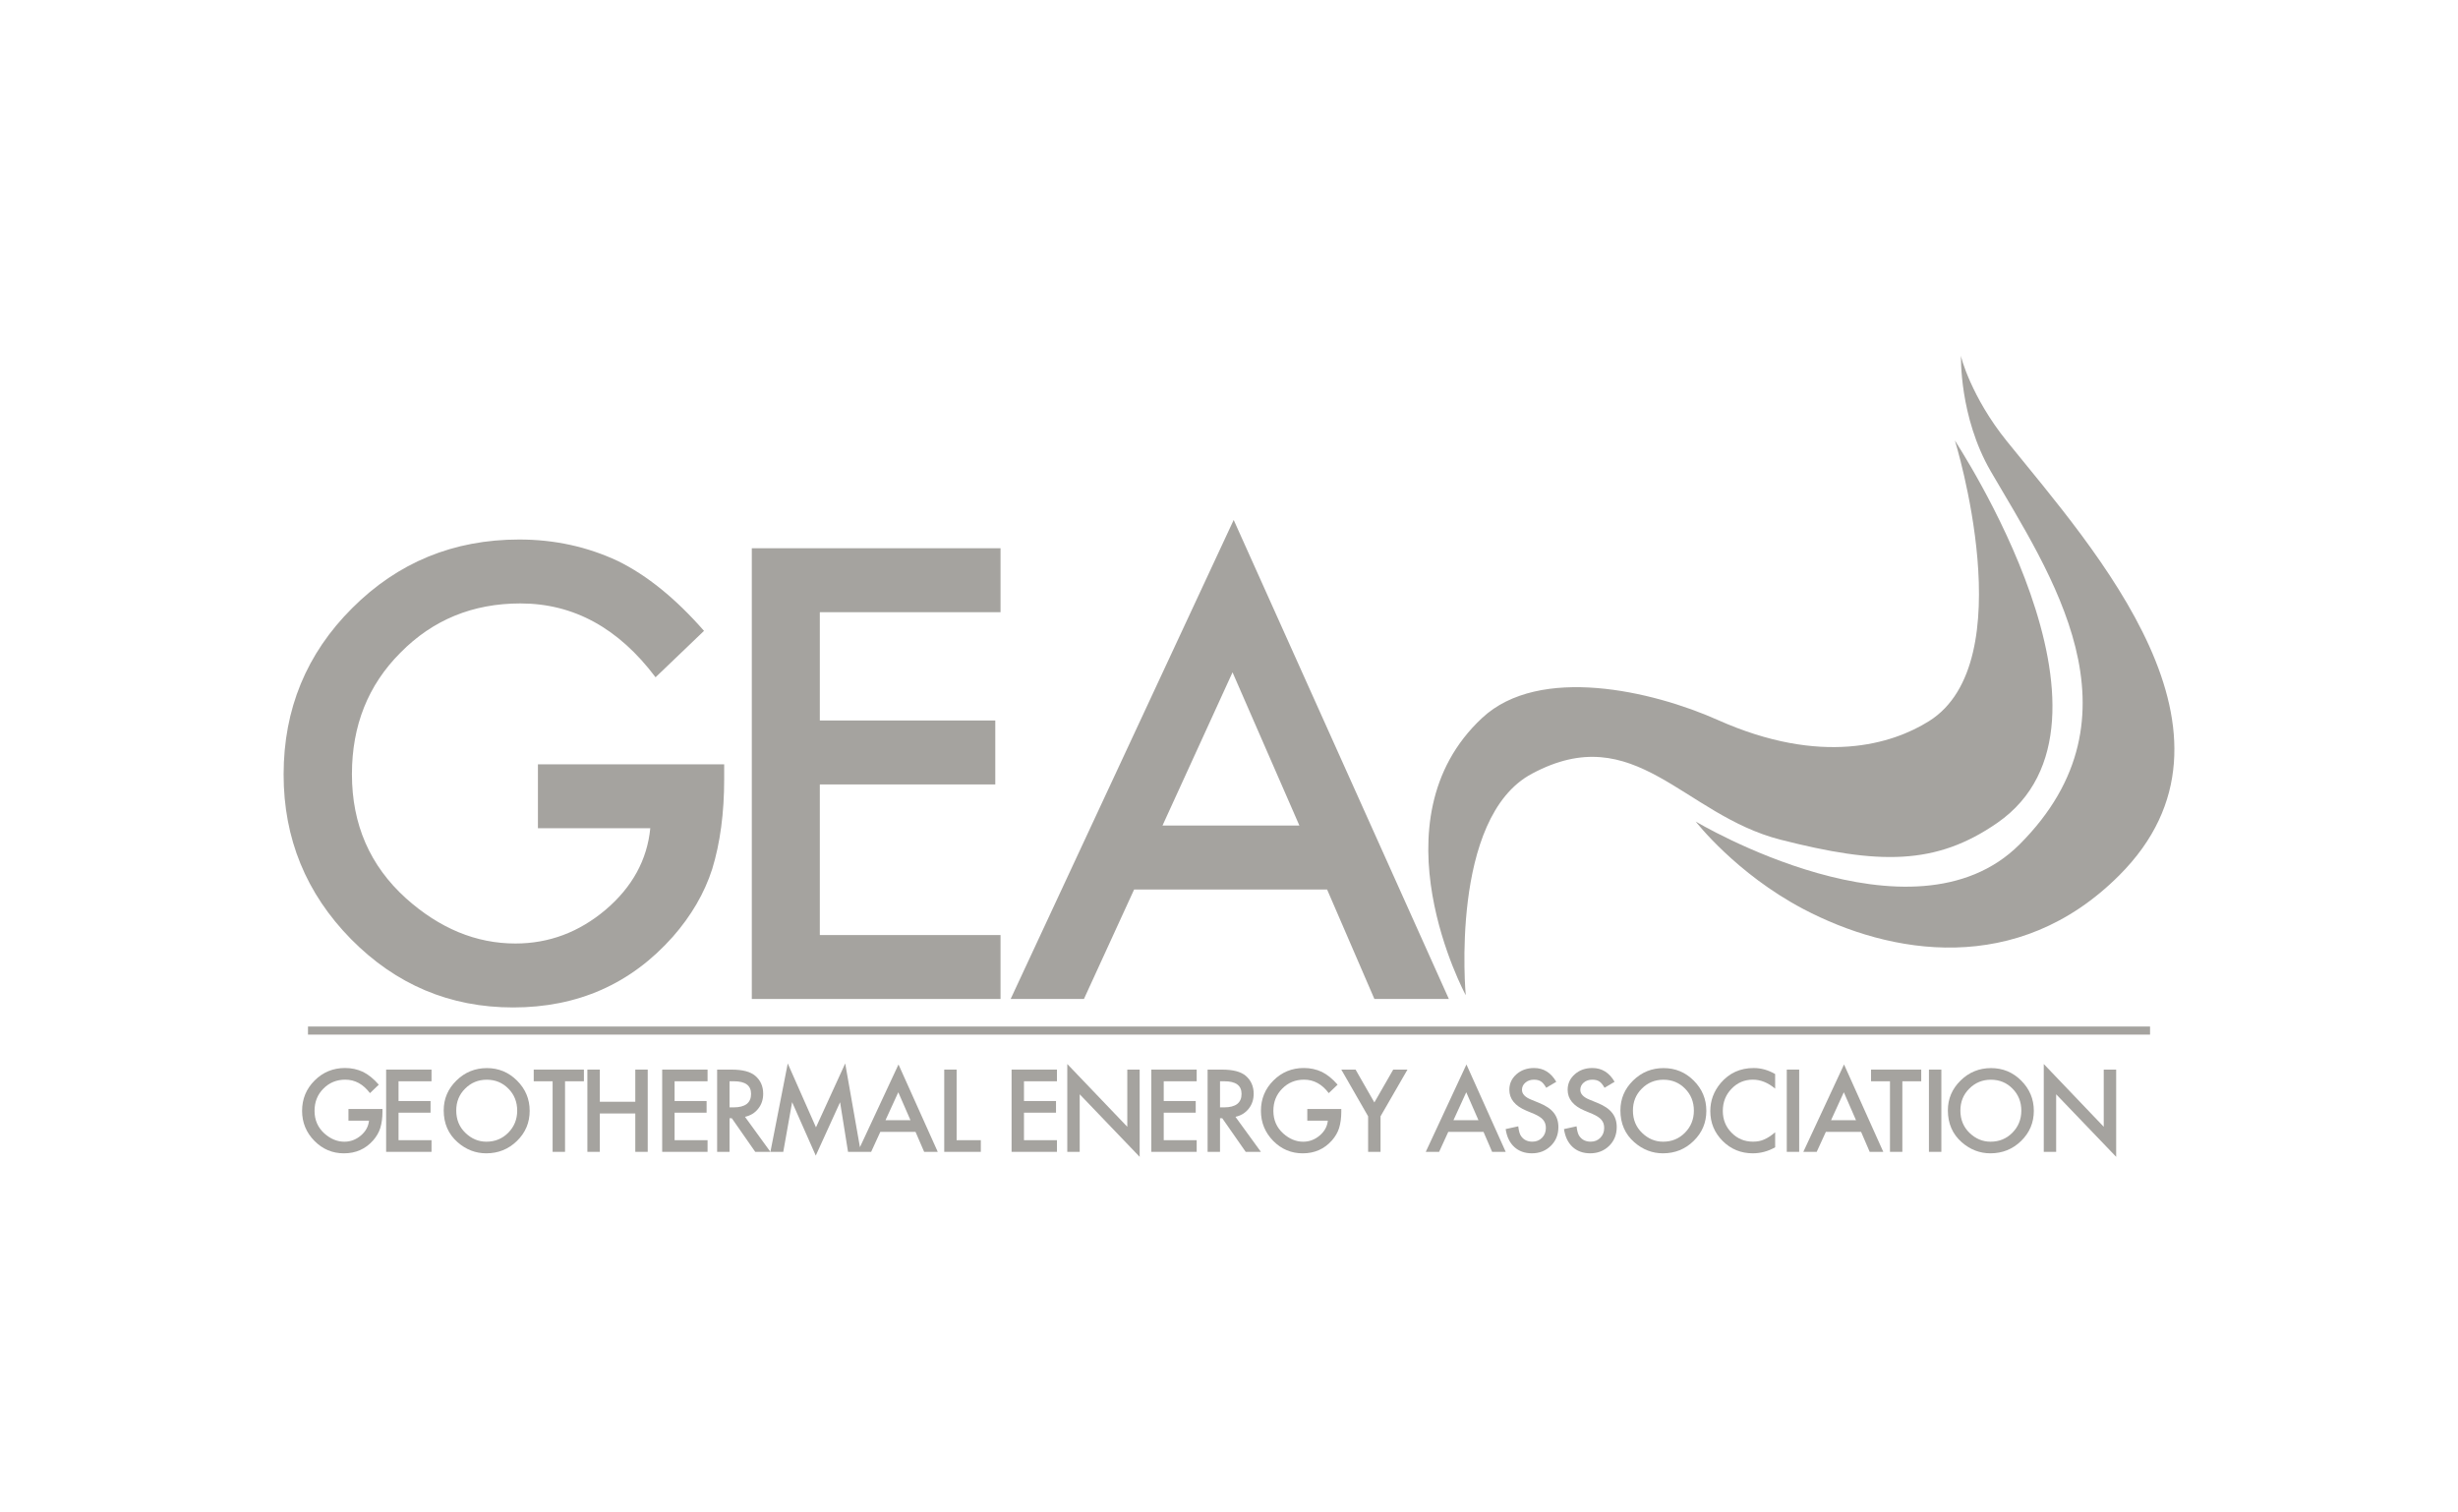 <?xml version="1.0" encoding="utf-8"?>
<!-- Generator: Adobe Illustrator 15.1.0, SVG Export Plug-In . SVG Version: 6.00 Build 0)  -->
<!DOCTYPE svg PUBLIC "-//W3C//DTD SVG 1.1//EN" "http://www.w3.org/Graphics/SVG/1.1/DTD/svg11.dtd">
<svg version="1.1" id="logo" xmlns="http://www.w3.org/2000/svg" xmlns:xlink="http://www.w3.org/1999/xlink" x="0px" y="0px"
	 width="130px" height="80px" viewBox="0 0 130 80" enable-background="new 0 0 130 80" xml:space="preserve">
<g>
	<path fill="#A5A39F" d="M27.136,53.288c3.419,0,6.233-1.245,8.446-3.736c0.978-1.112,1.674-2.306,2.085-3.583
		c0.422-1.379,0.634-2.965,0.634-4.755v-0.787H28.45v3.381h5.943c-0.165,1.673-0.952,3.111-2.362,4.312
		c-1.409,1.191-3.001,1.786-4.771,1.786c-2.08,0-4.01-0.797-5.791-2.393c-1.904-1.721-2.856-3.907-2.856-6.562
		c0-2.573,0.854-4.714,2.562-6.424c1.71-1.739,3.824-2.609,6.348-2.609c2.81,0,5.192,1.302,7.148,3.906l2.563-2.455
		c-1.493-1.705-3.012-2.937-4.556-3.695c-1.616-0.757-3.356-1.137-5.219-1.137c-3.47,0-6.414,1.209-8.832,3.628
		C16.21,34.574,15,37.508,15,40.967c0,3.386,1.189,6.289,3.566,8.708C20.944,52.084,23.801,53.288,27.136,53.288z"/>
	<polygon fill="#A5A39F" points="52.917,49.459 43.359,49.459 43.359,41.492 52.639,41.492 52.639,38.109 43.359,38.109 
		43.359,32.382 52.917,32.382 52.917,28.999 39.762,28.999 39.762,52.84 52.917,52.84 	"/>
	<path fill="#A5A39F" d="M59.982,47.049h10.206l2.502,5.791h3.938l-11.38-25.338L53.452,52.84h3.876L59.982,47.049z M65.187,35.562
		l3.536,8.106h-7.241L65.187,35.562z"/>
	<path fill="#A5A39F" d="M18.431,59.277h1.085c-0.031,0.306-0.174,0.567-0.432,0.787c-0.258,0.217-0.547,0.326-0.87,0.326
		c-0.38,0-0.732-0.146-1.058-0.437c-0.347-0.313-0.52-0.713-0.52-1.197c0-0.47,0.155-0.86,0.468-1.173
		c0.312-0.316,0.696-0.475,1.157-0.475c0.513,0,0.947,0.237,1.305,0.712l0.468-0.447c-0.273-0.312-0.55-0.536-0.831-0.675
		c-0.296-0.139-0.613-0.207-0.952-0.207c-0.634,0-1.171,0.221-1.611,0.661c-0.442,0.439-0.663,0.976-0.663,1.606
		c0,0.617,0.218,1.147,0.652,1.588c0.433,0.44,0.954,0.659,1.562,0.659c0.624,0,1.137-0.227,1.541-0.681
		c0.179-0.203,0.305-0.421,0.38-0.655c0.077-0.251,0.116-0.54,0.116-0.865V58.66h-1.798V59.277z"/>
	<polygon fill="#A5A39F" points="20.422,60.926 22.822,60.926 22.822,60.309 21.078,60.309 21.078,58.854 22.771,58.854 
		22.771,58.238 21.078,58.238 21.078,57.193 22.822,57.193 22.822,56.575 20.422,56.575 	"/>
	<path fill="#A5A39F" d="M25.752,56.496c-0.627,0-1.164,0.218-1.611,0.657c-0.449,0.439-0.674,0.966-0.674,1.578
		c0,0.695,0.246,1.26,0.739,1.69c0.445,0.389,0.95,0.583,1.512,0.583c0.635,0,1.177-0.218,1.626-0.657
		c0.447-0.436,0.67-0.965,0.67-1.591c0-0.622-0.223-1.154-0.668-1.598C26.903,56.716,26.37,56.496,25.752,56.496z M26.882,59.914
		c-0.315,0.317-0.699,0.475-1.155,0.475c-0.42,0-0.791-0.155-1.112-0.466c-0.323-0.309-0.485-0.704-0.485-1.185
		c0-0.457,0.155-0.843,0.468-1.154c0.312-0.314,0.693-0.473,1.146-0.473c0.454,0,0.836,0.158,1.145,0.473
		c0.31,0.313,0.465,0.702,0.465,1.166C27.353,59.208,27.195,59.596,26.882,59.914z"/>
	<polygon fill="#A5A39F" points="28.228,57.193 29.227,57.193 29.227,60.926 29.884,60.926 29.884,57.193 30.882,57.193 
		30.882,56.575 28.228,56.575 	"/>
	<polygon fill="#A5A39F" points="33.6,58.277 31.724,58.277 31.724,56.575 31.066,56.575 31.066,60.926 31.724,60.926 
		31.724,58.896 33.6,58.896 33.6,60.926 34.257,60.926 34.257,56.575 33.6,56.575 	"/>
	<polygon fill="#A5A39F" points="35.022,60.926 37.422,60.926 37.422,60.309 35.678,60.309 35.678,58.854 37.371,58.854 
		37.371,58.238 35.678,58.238 35.678,57.193 37.422,57.193 37.422,56.575 35.022,56.575 	"/>
	<path fill="#A5A39F" d="M40.099,58.646c0.177-0.22,0.265-0.485,0.265-0.793c0-0.395-0.14-0.711-0.422-0.952
		c-0.255-0.216-0.67-0.325-1.245-0.325h-0.769v4.351h0.656v-1.78h0.119l1.241,1.78h0.803l-1.346-1.854
		C39.689,59.01,39.924,58.868,40.099,58.646z M38.584,58.574v-1.381h0.233c0.605,0,0.906,0.223,0.906,0.668
		c0,0.476-0.31,0.713-0.931,0.713H38.584z"/>
	<path fill="#A5A39F" d="M45.481,60.68l-0.779-4.43l-1.546,3.38l-1.493-3.38l-0.916,4.676h0.679l0.468-2.629l1.251,2.828
		l1.286-2.824l0.42,2.625h0.517h0.158h0.548l0.485-1.057h1.861l0.457,1.057h0.719l-2.076-4.622L45.481,60.68z M46.832,59.253
		l0.677-1.479l0.645,1.479H46.832z"/>
	<polygon fill="#A5A39F" points="50.594,56.575 49.939,56.575 49.939,60.926 51.874,60.926 51.874,60.309 50.594,60.309 	"/>
	<polygon fill="#A5A39F" points="53.501,60.926 55.901,60.926 55.901,60.309 54.157,60.309 54.157,58.854 55.851,58.854 
		55.851,58.238 54.157,58.238 54.157,57.193 55.901,57.193 55.901,56.575 53.501,56.575 	"/>
	<polygon fill="#A5A39F" points="59.621,59.6 56.447,56.28 56.447,60.926 57.104,60.926 57.104,57.881 60.275,61.19 60.275,56.575 
		59.621,56.575 	"/>
	<polygon fill="#A5A39F" points="60.892,60.926 63.291,60.926 63.291,60.309 61.548,60.309 61.548,58.854 63.24,58.854 
		63.24,58.238 61.548,58.238 61.548,57.193 63.291,57.193 63.291,56.575 60.892,56.575 	"/>
	<path fill="#A5A39F" d="M66.04,58.646c0.177-0.22,0.265-0.485,0.265-0.793c0-0.395-0.142-0.711-0.422-0.952
		c-0.257-0.216-0.671-0.325-1.245-0.325h-0.77v4.351h0.657v-1.78h0.117l1.242,1.78h0.804l-1.347-1.854
		C65.631,59.01,65.863,58.868,66.04,58.646z M64.525,58.574v-1.381h0.232c0.604,0,0.907,0.223,0.907,0.668
		c0,0.476-0.311,0.713-0.932,0.713H64.525z"/>
	<path fill="#A5A39F" d="M69.142,59.277h1.085c-0.03,0.306-0.174,0.567-0.432,0.787c-0.258,0.217-0.549,0.326-0.87,0.326
		c-0.38,0-0.731-0.146-1.057-0.437c-0.348-0.313-0.521-0.713-0.521-1.197c0-0.47,0.155-0.86,0.468-1.173
		c0.311-0.316,0.696-0.475,1.156-0.475c0.514,0,0.948,0.237,1.305,0.712l0.468-0.447c-0.271-0.312-0.549-0.536-0.83-0.675
		c-0.296-0.139-0.614-0.207-0.953-0.207c-0.634,0-1.171,0.221-1.611,0.661c-0.441,0.439-0.661,0.976-0.661,1.606
		c0,0.617,0.218,1.147,0.649,1.588c0.434,0.44,0.955,0.659,1.563,0.659c0.623,0,1.138-0.227,1.542-0.681
		c0.178-0.203,0.306-0.421,0.38-0.655c0.076-0.251,0.116-0.54,0.116-0.865V58.66h-1.798V59.277z"/>
	<polygon fill="#A5A39F" points="72.688,58.313 71.694,56.575 70.939,56.575 72.358,59.046 72.358,60.926 73.015,60.926 
		73.015,59.046 74.44,56.575 73.686,56.575 	"/>
	<path fill="#A5A39F" d="M75.407,60.926h0.706l0.484-1.057h1.863l0.456,1.057h0.718l-2.076-4.622L75.407,60.926z M76.871,59.253
		l0.677-1.479l0.646,1.479H76.871z"/>
	<path fill="#A5A39F" d="M81.403,58.338l-0.433-0.178c-0.316-0.129-0.475-0.3-0.475-0.513c0-0.155,0.061-0.281,0.182-0.383
		c0.12-0.104,0.271-0.155,0.453-0.155c0.148,0,0.269,0.029,0.363,0.089c0.091,0.053,0.184,0.167,0.284,0.339l0.533-0.316
		c-0.283-0.486-0.674-0.729-1.175-0.729c-0.371,0-0.683,0.11-0.934,0.332c-0.248,0.219-0.374,0.493-0.374,0.819
		c0,0.484,0.298,0.852,0.894,1.103l0.42,0.175c0.109,0.048,0.202,0.097,0.281,0.148s0.144,0.106,0.192,0.165
		c0.051,0.061,0.087,0.124,0.11,0.194c0.023,0.071,0.035,0.149,0.035,0.233c0,0.21-0.067,0.383-0.203,0.521
		c-0.135,0.138-0.305,0.206-0.509,0.206c-0.26,0-0.456-0.095-0.592-0.283c-0.076-0.097-0.128-0.273-0.157-0.529l-0.666,0.146
		c0.06,0.406,0.212,0.721,0.454,0.945c0.245,0.225,0.557,0.337,0.936,0.337c0.397,0,0.731-0.133,0.999-0.395
		c0.267-0.262,0.4-0.593,0.4-0.993c0-0.299-0.082-0.551-0.245-0.756C82.016,58.655,81.757,58.48,81.403,58.338z"/>
	<path fill="#A5A39F" d="M84.488,58.338l-0.434-0.178c-0.315-0.129-0.473-0.3-0.473-0.513c0-0.155,0.06-0.281,0.18-0.383
		c0.12-0.104,0.271-0.155,0.453-0.155c0.149,0,0.271,0.029,0.364,0.089c0.09,0.053,0.186,0.167,0.284,0.339l0.532-0.316
		c-0.28-0.486-0.673-0.729-1.175-0.729c-0.371,0-0.683,0.11-0.932,0.332c-0.249,0.219-0.376,0.493-0.376,0.819
		c0,0.484,0.298,0.852,0.895,1.103l0.42,0.175c0.108,0.048,0.202,0.097,0.28,0.148c0.08,0.052,0.144,0.106,0.194,0.165
		c0.049,0.061,0.085,0.124,0.109,0.194c0.023,0.071,0.034,0.149,0.034,0.233c0,0.21-0.066,0.383-0.202,0.521
		s-0.306,0.206-0.51,0.206c-0.259,0-0.456-0.095-0.592-0.283c-0.075-0.097-0.128-0.273-0.157-0.529l-0.665,0.146
		c0.061,0.406,0.211,0.721,0.454,0.945c0.245,0.225,0.557,0.337,0.935,0.337c0.398,0,0.731-0.133,1.001-0.395
		c0.266-0.262,0.4-0.593,0.4-0.993c0-0.299-0.082-0.551-0.247-0.756C85.1,58.655,84.841,58.48,84.488,58.338z"/>
	<path fill="#A5A39F" d="M87.984,56.496c-0.626,0-1.163,0.218-1.611,0.657c-0.447,0.439-0.672,0.966-0.672,1.578
		c0,0.695,0.245,1.26,0.738,1.69c0.446,0.389,0.951,0.583,1.512,0.583c0.636,0,1.178-0.218,1.625-0.657
		c0.446-0.436,0.67-0.965,0.67-1.591c0-0.622-0.222-1.154-0.666-1.598S88.605,56.496,87.984,56.496z M89.115,59.914
		c-0.313,0.317-0.699,0.475-1.154,0.475c-0.422,0-0.793-0.155-1.113-0.466c-0.324-0.309-0.485-0.704-0.485-1.185
		c0-0.457,0.156-0.843,0.468-1.154c0.312-0.314,0.695-0.473,1.146-0.473c0.456,0,0.837,0.158,1.145,0.473
		c0.31,0.313,0.465,0.702,0.465,1.166C89.585,59.208,89.429,59.596,89.115,59.914z"/>
	<path fill="#A5A39F" d="M91.004,57.288c-0.365,0.435-0.549,0.929-0.549,1.483c0,0.617,0.219,1.144,0.656,1.583
		c0.438,0.434,0.971,0.65,1.591,0.65c0.414,0,0.809-0.106,1.183-0.319v-0.793c-0.105,0.089-0.208,0.166-0.305,0.23
		c-0.097,0.063-0.19,0.114-0.28,0.151c-0.162,0.075-0.358,0.114-0.589,0.114c-0.446,0-0.824-0.157-1.132-0.473
		c-0.309-0.313-0.462-0.697-0.462-1.154c0-0.461,0.153-0.852,0.462-1.171c0.306-0.321,0.683-0.481,1.13-0.481
		c0.405,0,0.799,0.158,1.176,0.475V56.81c-0.363-0.211-0.74-0.317-1.131-0.317C92.038,56.492,91.455,56.758,91.004,57.288z"/>
	<rect x="94.5" y="56.575" fill="#A5A39F" width="0.656" height="4.351"/>
	<path fill="#A5A39F" d="M95.376,60.926h0.707l0.484-1.057h1.863l0.455,1.057h0.719l-2.076-4.622L95.376,60.926z M96.841,59.253
		l0.676-1.479l0.645,1.479H96.841z"/>
	<polygon fill="#A5A39F" points="98.957,57.193 99.958,57.193 99.958,60.926 100.613,60.926 100.613,57.193 101.611,57.193 
		101.611,56.575 98.957,56.575 	"/>
	<rect x="102.019" y="56.575" fill="#A5A39F" width="0.657" height="4.351"/>
	<path fill="#A5A39F" d="M105.304,56.496c-0.627,0-1.164,0.218-1.611,0.657c-0.448,0.439-0.673,0.966-0.673,1.578
		c0,0.695,0.246,1.26,0.737,1.69c0.447,0.389,0.951,0.583,1.513,0.583c0.636,0,1.177-0.218,1.627-0.657
		c0.445-0.436,0.669-0.965,0.669-1.591c0-0.622-0.224-1.154-0.667-1.598S105.923,56.496,105.304,56.496z M106.433,59.914
		c-0.313,0.317-0.697,0.475-1.154,0.475c-0.422,0-0.791-0.155-1.114-0.466c-0.321-0.309-0.483-0.704-0.483-1.185
		c0-0.457,0.156-0.843,0.469-1.154c0.312-0.314,0.692-0.473,1.146-0.473s0.835,0.158,1.143,0.473
		c0.311,0.313,0.465,0.702,0.465,1.166C106.903,59.208,106.747,59.596,106.433,59.914z"/>
	<polygon fill="#A5A39F" points="111.264,59.6 108.092,56.28 108.092,60.926 108.747,60.926 108.747,57.881 111.921,61.19 
		111.921,56.575 111.264,56.575 	"/>
	<path fill="#A5A39F" d="M106.812,44.664c-5.662,5.662-17.129-1.21-17.129-1.21s2.127,2.751,5.693,4.628
		c4.576,2.408,11.313,3.614,16.706-1.78c7.497-7.496-1.274-17.181-5.946-22.97c-1.882-2.331-2.453-4.511-2.422-4.522
		c0,0-0.106,3.226,1.578,6.126C108.398,30.283,113.623,37.854,106.812,44.664z"/>
	<path fill="#A5A39F" d="M81.029,40.921c5.448-2.917,7.978,2.176,13.141,3.494c5.164,1.317,8.201,1.377,11.467-0.891
		c7.692-5.343-2.276-20.218-2.246-20.228c0,0,3.635,11.717-1.372,14.85c-1.938,1.215-5.686,2.383-11.171-0.065
		c-3.443-1.537-9.428-2.925-12.454-0.112c-5.864,5.452-0.873,14.672-0.873,14.672S76.649,43.239,81.029,40.921z"/>
	<rect x="16.289" y="54.297" fill="#A5A39F" width="97.424" height="0.428"/>
</g>
</svg>
